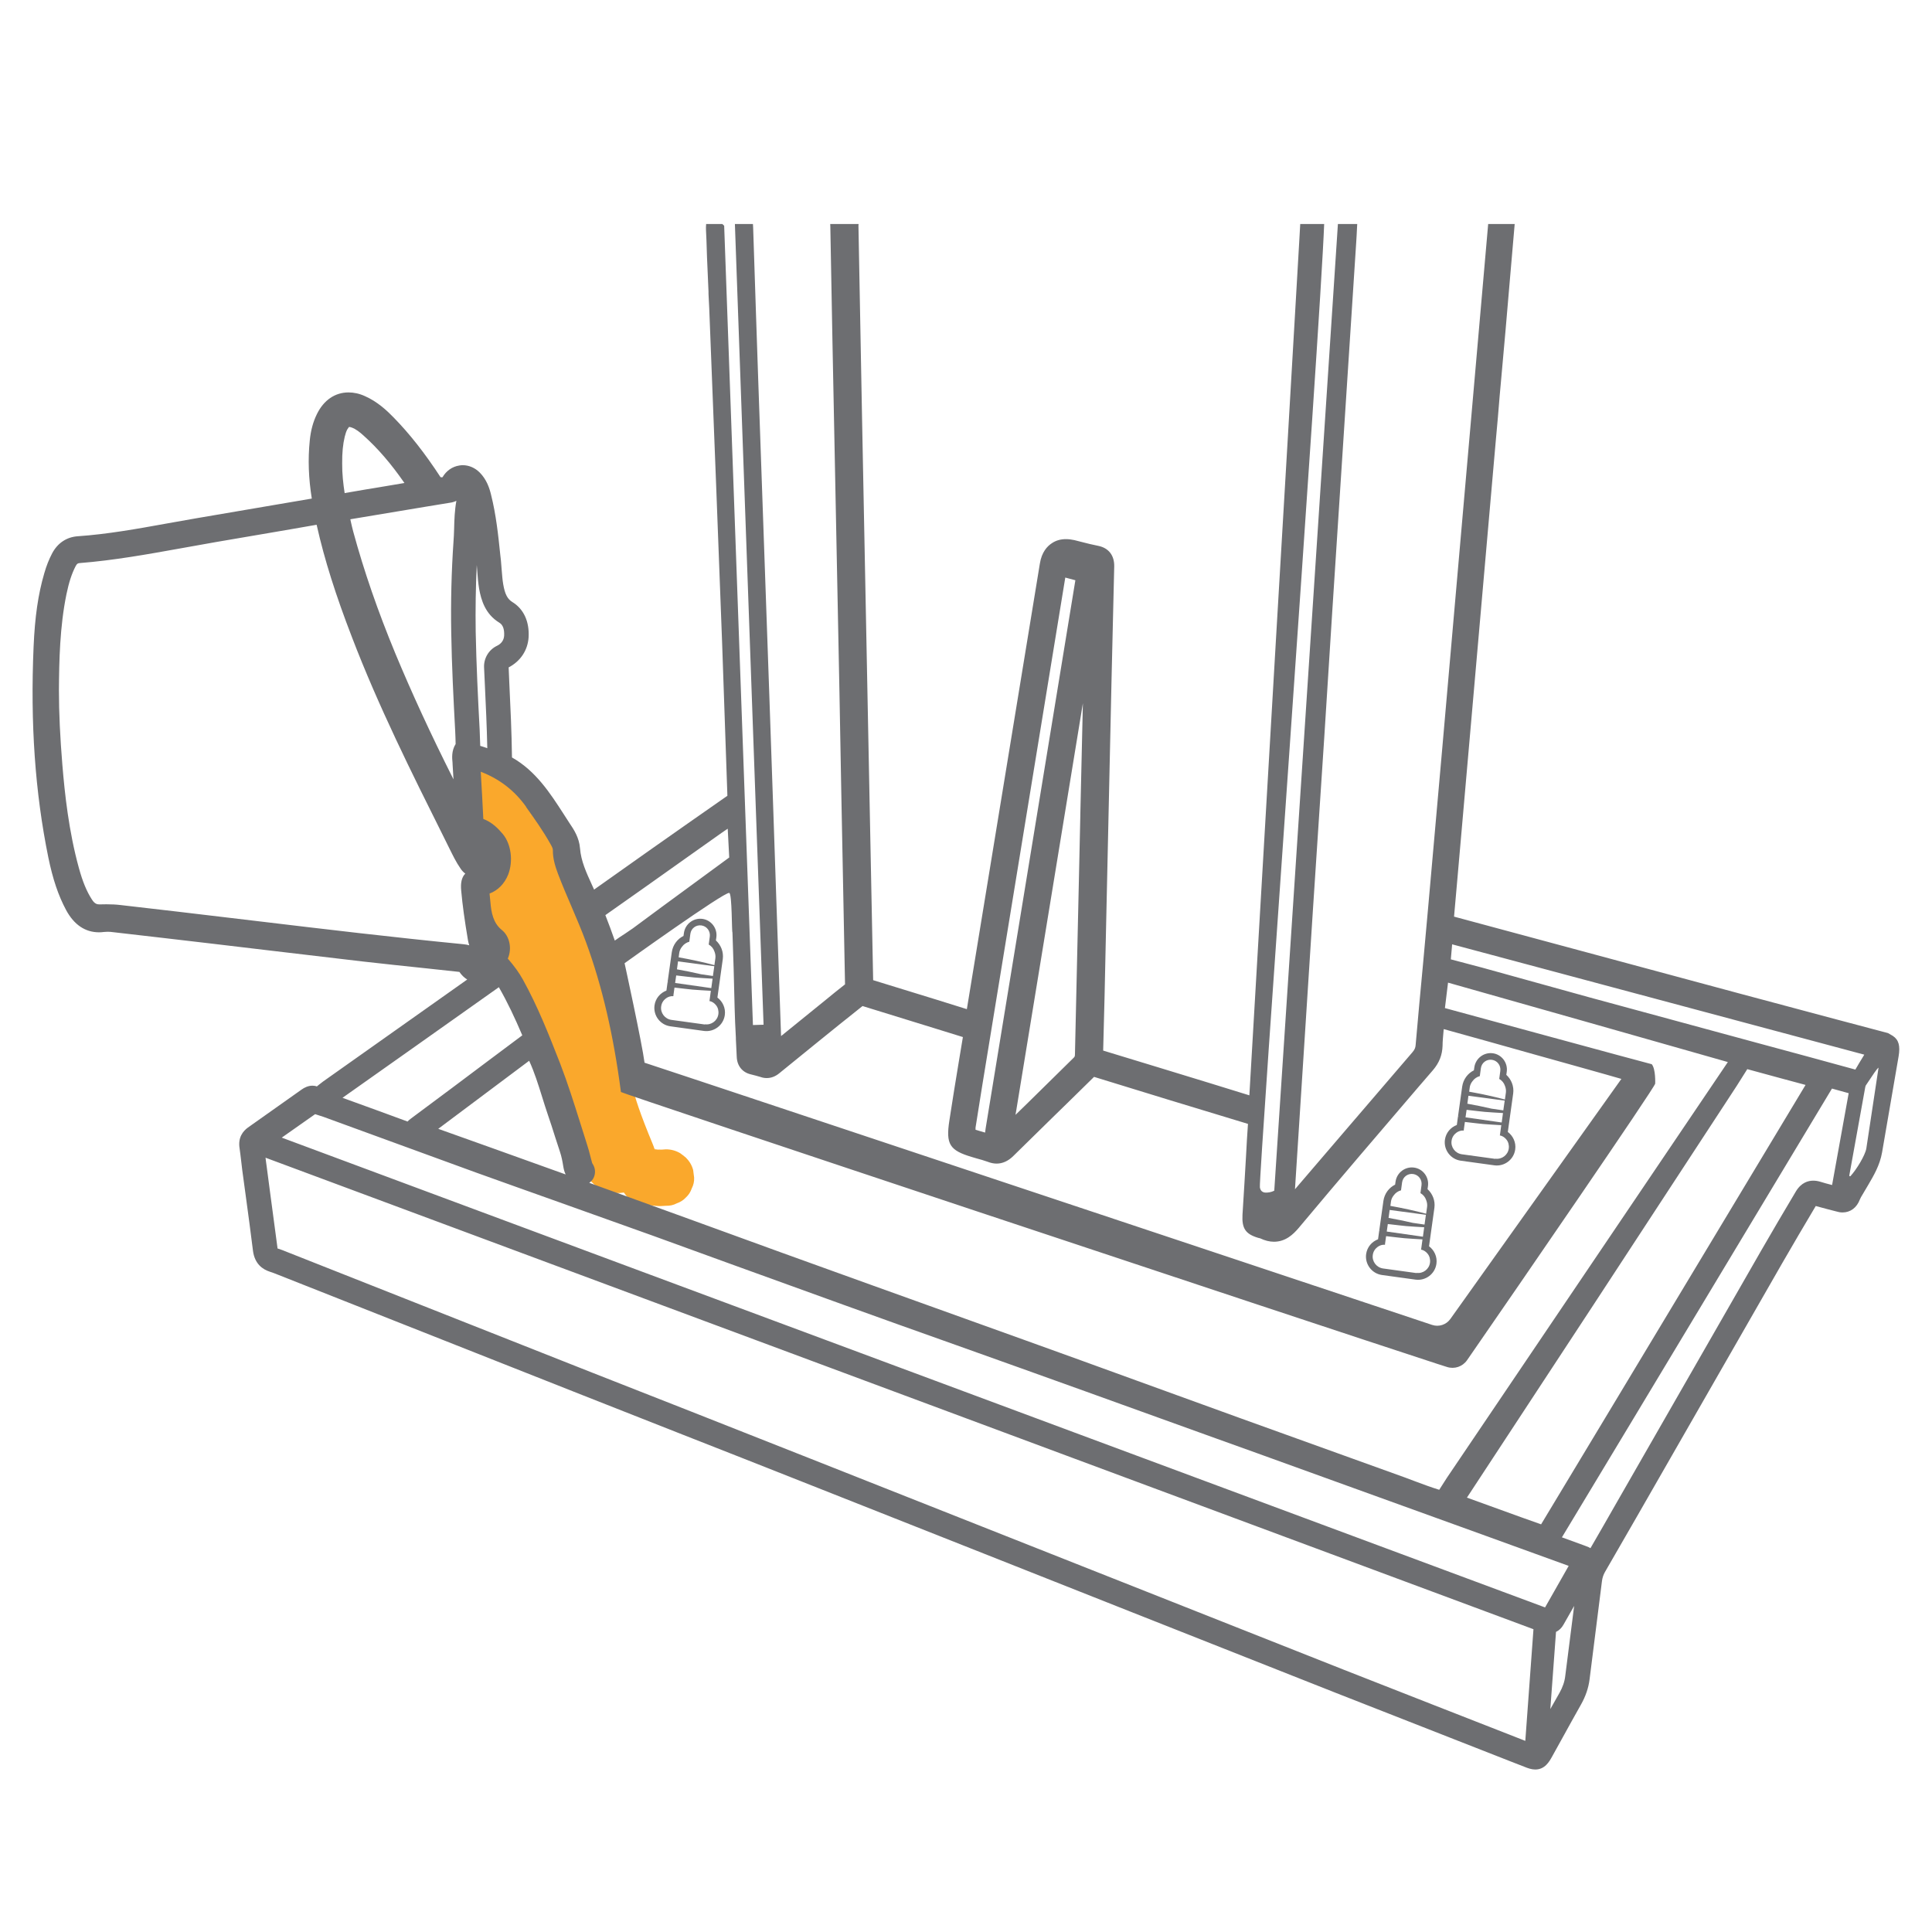 <?xml version="1.0" encoding="UTF-8"?>
<svg id="Layer_1" data-name="Layer 1" xmlns="http://www.w3.org/2000/svg" viewBox="0 0 180 180">
  <g>
    <path d="M44.83,76.12c-.1-.09-.18-.19-.25-.28l.24-.03c0,.1.01.21.01.31Z" style="fill: #faa82c; stroke-width: 0px;"/>
    <path d="M49.44,75.95s-.06,0-.08-.01c.03,0,.05.01.08.01Z" style="fill: #faa82c; stroke-width: 0px;"/>
    <path d="M64.58,109.01c-.12-.45-.35-.83-.68-1.16-.17-.14-.35-.28-.53-.41-.41-.24-.85-.36-1.33-.36-.26.03-.51.04-.77.02.11.03.22.05.33.06-.21-.03-.42-.05-.62-.08,0,0,0-.03-.01-.05-.04-.14-.09-.28-.15-.42-2.37-5.71-1.94-6.03-2.28-7.95-1.01-5.56-2.2-9.68-4.08-14.32-.75-1.88-1.4-3.85-1.75-5.8-.12-.65-.6-1.17-.95-1.71-.56-.88-1.23-1.63-1.99-2.33-.02-.1-.06-.21-.1-.31-.35-.88-1.06-1.44-1.83-1.59-.11-.19-.07-.48-.26-.62-.99-.76-.98-.49-1.62-.74-.82-.33-1.56-1.05-2.23-.56-.17.13-.08.45-.21.63-.37.48-.18,1.16,0,1.92.09.36-.15.67,0,.99.14,1.15-.04,2.26.61,2.97.25.27.55.22.89.44.09.19.54.56.72.74.46.46.72,1.15.75,1.65.03.44-.23,1.38-.68,1.82-.26.25-.61.26-.81.46-.11.11-.3.01-.39.15-.07.09-.12.2-.15.31-.11.51-.05,1,.14,1.48.11.27-.04.69.09,1.05.17.48.37,1,.6,1.39.26.44.62.49.82.94.06.15.12.3.17.45.22.64-.32,1.32.06,1.9.32.5.77.67,1.02,1.21,1.2,2.6,2.41,5.19,3.46,7.81.98,2.47,1.39,5.04,2.37,7.51.88,2.2,1.87,4.99,4.82,4.62.04,0,.08-.01.11-.02.08.1.16.21.23.31.33.32.72.55,1.16.67.52.15,1.06.22,1.6.27.31.03.62.02.93-.01.37.01.7-.06,1.02-.23.32-.11.61-.29.84-.54.26-.24.44-.52.55-.85.16-.31.24-.65.22-1.01-.03-.24-.06-.47-.09-.7ZM44.58,75.84l.24-.03c0,.1.01.21.01.31-.1-.09-.18-.19-.25-.28ZM49.36,75.94s.05.01.08.01c-.02.04-.06,0-.08-.01Z" style="fill: #faa82c; stroke-width: 0px;"/>
  </g>
  <path d="M176.35,96.51l-.45-.26-4.79-1.27c-3.01-.8-6.01-1.6-9.02-2.41,0,0-21.82-5.88-26.62-7.17.09-.98.18-1.96.26-2.93l3.46-39.49.18-2.04c.12-1.35.25-2.7.35-4.05.03-.33.11-1.18.14-1.55.28-3.07.55-6.15.81-9.25l.45-5.22h-2.47l-4.28,48.87c-.44,4.96-.88,9.93-1.32,14.89-.16,1.73-.32,3.46-.47,5.19-.24,2.52-.47,5.04-.69,7.56-.02.22-.07.39-.3.66-2.14,2.49-4.28,4.99-6.46,7.53l-4.48,5.23c.15-2.3,1.67-26,1.67-26l1.06-16.12.74-11.66,2.23-34.36c.03-.47.06-.94.08-1.44l.02-.35h-1.8l-5.93,90.06c-.1.06-.38.17-.67.18-.1.01-.21,0-.3-.02-.19-.06-.33-.2-.37-.48-.12-.93,5.6-79.49,5.99-89.74h-2.23l-.08,1.41-1.06,18.22-1.13,19.21-2.47,42.34-3.69-1.14c-3.28-1-6.56-2.01-9.93-3.03.1-3.37.17-6.79.24-10.1l.54-24.47c.08-3.52.16-7.03.25-10.54.02-1.01-.51-1.71-1.47-1.91-.55-.11-1.09-.24-1.62-.38l-.63-.16c-.27-.06-.53-.09-.78-.09-.49,0-.93.12-1.31.38-.42.27-.95.82-1.12,1.91l-6.8,41.5-2.82-.88c-1.96-.6-3.91-1.21-5.91-1.82,0-.04-.33-16.54-.33-16.54l-.7-35.61s-.27-14.43-.34-18.16c.01-.04.01-.09.01-.14h-2.64c0,.09,0,.17.01.25.06,3.6.13,7.2.2,10.79l.65,32.58.17,9.25c.12,5.98.24,11.97.35,17.97-.59.46-1.17.93-1.79,1.44,0,0-3.53,2.86-4.17,3.38l-.45-12.95s-.5-14.9-.64-18.7c0,0-.71-20.05-.85-24.16-.14-3.77-.26-7.54-.39-11.31l-.27-8.19c0-.1-.01-.22-.02-.35h-1.68v.03l2.67,74.57-.99.03-2.68-74.47-.17-.16h-1.51c-.04.39,0,.75.01,1.09,0,.15.01.3.02.45.01.34.04,1.32.05,1.53.04,1.07.09,2.14.14,3.22v.21c.05.89.09,1.78.12,2.68.2,5.04.4,10.08.59,15.12l.24,6.32c.11,2.82.22,5.63.32,8.45.08,2.26.41,11.71.49,14.2-2.42,1.68-4.87,3.41-7.25,5.08l-5.17,3.66c-.07-.15-.13-.29-.2-.44-.52-1.14-1.02-2.22-1.11-3.4-.08-1.01-.58-1.76-.98-2.35l-.58-.9c-1.21-1.87-2.56-3.97-4.78-5.22-.03-2.35-.14-4.7-.25-6.98l-.06-1.41c1.11-.58,1.78-1.6,1.86-2.81.08-1.47-.46-2.64-1.53-3.29-.44-.28-.67-.71-.83-1.61-.08-.44-.11-.92-.15-1.39-.02-.28-.04-.57-.07-.86l-.06-.53c-.19-1.84-.39-3.74-.86-5.6-.15-.63-.42-1.43-1.06-2.07-.44-.44-1-.68-1.58-.68-.11,0-.22.01-.32.03-.65.1-1.21.49-1.56,1.09-.02,0-.04.01-.06.01-.06,0-.1-.01-.13-.02-1.45-2.22-2.88-4.04-4.37-5.56-.63-.65-1.51-1.47-2.66-1.98-.52-.24-1.04-.35-1.54-.35-1.25,0-2.3.71-2.94,2.01-.36.73-.58,1.54-.67,2.48-.18,1.76-.11,3.53.19,5.4l-3.7.63c-2.37.41-4.73.81-7.09,1.21-.92.16-1.83.32-2.77.49-2.7.49-5.49.99-8.24,1.18-1.04.07-1.88.63-2.39,1.59-.29.55-.54,1.17-.74,1.88-.57,1.95-.87,4.05-.99,6.82-.31,7.16.14,13.58,1.37,19.62.42,2.04.93,3.55,1.65,4.9.74,1.38,1.78,2.09,3.08,2.09.14,0,.29-.01.44-.03.11,0,.22-.02.35-.02.17,0,.35.01.54.04,3.1.35,6.2.72,9.3,1.08l5.22.62c2.91.35,5.82.69,8.73,1.03,1.97.22,3.98.44,5.93.64l3.06.33c.21.3.45.54.73.71l-5.95,4.21-7.49,5.3c-.12.09-.24.18-.36.28-.06.05-.15.12-.21.17-.13-.05-.27-.07-.41-.07-.4,0-.75.18-.98.34l-5.03,3.56c-.44.32-.94.9-.78,1.92.06.4.1.79.15,1.19.03.28.07.56.1.85l.33,2.43c.23,1.7.46,3.39.67,5.09.16,1.25.93,1.74,1.54,1.94.29.09.58.21.86.32l28.4,11.23c3.09,1.22,6.18,2.43,9.26,3.65,3.67,1.44,7.33,2.88,10.99,4.33,4.67,1.84,30.77,12.18,30.77,12.18,6.33,2.51,12.66,5.01,18.99,7.51,5.49,2.16,10.98,4.31,16.47,6.46l1.16.45c.34.14.68.26,1.03.26.9,0,1.31-.74,1.58-1.23l.98-1.77c.55-.99,1.11-2.02,1.68-3.02.45-.79.72-1.58.82-2.4.18-1.43.97-7.71,1.15-9.12.04-.32.13-.59.28-.86,0,0,2.09-3.62,2.9-5.03l10.58-18.45c1.98-3.47,4.03-7.05,6.16-10.62.31.09.63.17,1,.27.28.07.56.14.85.22.23.07.44.11.64.11.74,0,1.33-.44,1.62-1.21.05-.13.14-.28.25-.46.06-.1.4-.69.52-.88.51-.87,1.09-1.84,1.3-3.05l1.54-8.95c.16-.96.02-1.53-.54-1.9ZM135.27,88.24l.02-.26s38.23,10.23,38.4,10.28c-.02.04-.05.08-.07.12-.25.41-.51.83-.76,1.27-3.02-.83-6.04-1.65-9.05-2.46,0,0-11.83-3.21-15.73-4.27,0,0-9.79-2.71-9.96-2.76-.98-.26-1.95-.52-2.95-.78.04-.38.07-.76.1-1.14ZM168.22,101.08l-17.93,29.8c-2.24,3.72-4.48,7.44-6.71,11.14l-.08-.03c-.58-.2-1.19-.42-1.8-.64-1.53-.55-5.03-1.82-5.03-1.82,0,0,9.41-14.34,11.73-17.87,4.18-6.38,8.36-12.77,12.53-19.15.53-.8,1.2-1.83,1.86-2.9,1.03.29,5.43,1.47,5.43,1.47ZM160.67,98.7s0,0-.01,0c0,0,0,0-.02,0h.03ZM100.89,65.52c0,.05-.24,10.41-.24,10.41v.09l-.13,5.87c-.13,5.45-.25,10.9-.37,16.36,0,.18-.04.22-.13.31-1.45,1.42-2.9,2.85-4.35,4.28l-1.06,1.03c.03-.15.06-.31.08-.46.91-5.55,6.2-37.89,6.2-37.89ZM90.89,105.05s.46-2.85.62-3.89l7.74-47.35.94.25-4.9,29.94c-1.15,7.04-2.3,14.09-3.46,21.13-.02.13-.04.26-.05.39-.15-.04-.89-.26-.89-.26v-.21ZM68.44,93.77c.02.97.07,1.95.12,2.92v.12c.03.55.06,1.1.08,1.65.03.83.51,1.44,1.29,1.63.35.09.64.16.93.25.19.07.38.1.58.1.41,0,.81-.15,1.18-.46,1.13-.91,2.26-1.83,3.41-2.77,1.42-1.15,2.84-2.3,4.33-3.48,2.22.69,4.44,1.37,6.67,2.06l2.68.83-.36,2.17c-.3,1.84-.62,3.74-.9,5.61-.34,2.21.02,2.78,2.11,3.4l.44.13c.34.09.69.19,1.02.31.28.11.56.17.83.17.56,0,1.08-.24,1.55-.7,1.23-1.21,2.46-2.42,3.69-3.62,0,0,2.61-2.54,3.84-3.76,4.4,1.36,9.08,2.79,14.34,4.38-.07.99-.13,2-.18,2.99l-.15,2.56c-.06.97-.12,1.94-.18,2.91-.07,1.29.29,1.81,1.47,2.16.05.01.1.02.17.04.44.21.87.32,1.29.32,1.09,0,1.8-.69,2.31-1.29,3.73-4.46,7.66-9.05,11.12-13.09l1.38-1.6c.59-.69.87-1.41.9-2.27,0-.43.05-.87.09-1.37.01-.07.01-.13.02-.19.63.18,4.17,1.16,4.17,1.16l4.27,1.2s7.53,2.1,8.11,2.28l-13.28,18.64c-.86,1.22-1.75,2.45-2.65,3.72-.38.54-1.07.77-1.7.56-7.91-2.63-15.8-5.27-23.71-7.9l-41.98-13.98c-2.54-.84-5.07-1.69-7.69-2.55h0c-.23-1.81-1.86-9.27-1.86-9.27,0,0,9.26-6.64,9.75-6.55.27.05.23,3.68.3,3.68.08,2.22.15,4.54.2,6.9ZM63.88,79.97l3.36-2.38c.19-.13.37-.26.56-.38,0,.02.13,2.41.14,2.68-1.13.82-3.88,2.84-6.19,4.54l-2.8,2.07-.28.19-.44.3c-.32.2-.64.42-.95.64-.31-.88-.59-1.63-.88-2.37,2.49-1.75,4.98-3.51,7.48-5.29ZM49.01,75.18c.75,1.05,1.61,2.25,2.3,3.5.1.17.21.39.2.53-.01.84.25,1.58.48,2.21.4,1.05.84,2.08,1.28,3.1.45,1.06.93,2.17,1.33,3.27,1.5,4.08,2.56,8.65,3.25,13.95.01.11,63.49,21.23,76,25.31.37.12.69.22.97.31.69.22,1.44-.03,1.86-.63.14-.21.31-.45.49-.71,4.04-5.84,17-24.69,17.04-25.06,0,0,.06-1.36-.32-1.81-.42-.09-19.27-5.23-19.27-5.23l.29-2.37s25.17,7.13,26.07,7.4l-26.18,38.74c-.22.34-.46.72-.71,1.11-.72-.22-1.45-.49-2.17-.76,0,0-.72-.27-1.01-.38l-5.69-2.05c-6.34-2.28-12.9-4.64-19.34-6.99-6.83-2.49-13.79-4.98-20.52-7.4l-4.01-1.44c-5.72-2.05-11.53-4.16-17.15-6.21,0,0-6.8-2.46-9.3-3.37.27-.19.45-.46.51-.78.1-.48-.1-.85-.24-1.06-.05-.17-.09-.35-.14-.53-.1-.4-.21-.82-.34-1.21-.22-.68-.43-1.35-.64-2.03-.57-1.81-1.16-3.68-1.86-5.5-1.1-2.82-2.11-5.36-3.47-7.82-.35-.63-.79-1.25-1.41-1.96.41-.92.18-2.08-.56-2.67-.8-.64-.98-1.62-1.06-2.59-.02-.26-.05-.53-.08-.8.79-.3,1.4-.92,1.74-1.78.48-1.25.27-2.83-.5-3.76-.42-.5-.99-1.1-1.82-1.41-.07-1.43-.15-2.9-.24-4.4,1.74.67,3.14,1.74,4.23,3.27ZM52.7,109.42c-2.35-.85-4.7-1.69-7.05-2.53l-4.82-1.72,8.47-6.34c.49,1.06.85,2.22,1.2,3.34.18.57.36,1.16.56,1.74.22.64.44,1.31.66,2.02.15.46.3.92.45,1.38.15.44.24.92.31,1.37.04.23.09.47.22.74ZM44.42,52.64c.01.2.03.4.05.62.03.5.08,1.05.17,1.6.19,1.05.57,2.36,1.89,3.16.33.2.47.61.44,1.21-.03.41-.25.74-.67.94-.77.37-1.24,1.17-1.2,2.02l.07,1.52c.09,1.97.19,3.99.23,6-.21-.08-.43-.15-.66-.22v-.07c-.01-.47-.03-.94-.05-1.41-.16-2.99-.31-6.07-.37-9.14-.03-2.08,0-4.17.1-6.23ZM41.92,46.84c.22-.03.42-.09.6-.18-.16.88-.19,1.75-.21,2.6-.01.4-.03.81-.06,1.22-.19,2.77-.26,5.61-.21,8.43.05,3.11.21,6.21.37,9.22.02.38.03.76.04,1.19-.4.64-.33,1.33-.29,1.73,0,.08.01.15.01.22.03.44.05.89.08,1.34-2.16-4.29-3.88-8.04-5.41-11.71-1.63-3.94-2.92-7.66-3.93-11.37-.08-.29-.14-.57-.21-.87-.02-.09-.04-.19-.06-.28,1.44-.24,2.88-.48,4.32-.72l2.7-.45c.76-.13,1.51-.25,2.26-.37ZM32.12,40.68c.07-.28.14-.49.23-.66.11-.18.17-.24.17-.24h.01s.1,0,.23.05c.4.14.78.45,1.1.74,1.33,1.19,2.56,2.61,3.82,4.43l-1.84.31c-1.23.2-2.47.41-3.73.63-.13-.85-.24-1.8-.23-2.76-.01-1,.07-1.8.24-2.5ZM43.17,87.97c-6.45-.63-12.92-1.4-19.18-2.15l-7.49-.89c-1.75-.2-3.51-.41-5.27-.61-.41-.05-.85-.07-1.32-.07-.19,0-.39,0-.63.01-.22,0-.45-.03-.72-.46-.49-.76-.86-1.66-1.21-2.93-.95-3.45-1.32-6.95-1.54-9.62-.21-2.56-.32-4.83-.32-6.96.02-2.73.08-5.89.7-8.92.23-1.11.49-1.91.85-2.61.13-.26.24-.29.39-.3,3.17-.25,6.33-.82,9.39-1.37,1.1-.2,2.21-.4,3.31-.59,1.74-.29,3.47-.59,5.21-.89,0,0,4.15-.71,4.16-.72.01.04.02.08.03.13.7,3.11,1.74,6.41,3.27,10.37,2.46,6.42,5.55,12.6,8.54,18.59l.55,1.11c.3.6.6,1.23,1.01,1.82.13.2.28.36.45.48-.34.35-.45.86-.38,1.6.12,1.35.32,2.77.63,4.61.03.17.07.33.12.47-.17-.05-.36-.08-.55-.1ZM38.9,97.34l7.57-5.36h.01c.81,1.41,1.49,2.86,2.18,4.48-.08.05-6.53,4.89-6.53,4.89-1.28.95-2.56,1.91-3.84,2.86-.12.09-.23.18-.32.28-.56-.21-4.6-1.69-6.06-2.21l6.99-4.94ZM142.1,162.19l-.43-.17c-5.49-2.15-10.97-4.29-16.46-6.45-6.11-2.42-12.23-4.84-18.34-7.26l-5.08-2.01s-21.06-8.34-26.33-10.42c-3.66-1.45-7.33-2.89-10.99-4.34l-9.26-3.64-28.45-11.25c-.29-.12-.59-.24-.91-.34,0-.02,0-.04,0-.07-.22-1.7-.45-3.4-.68-5.1l-.32-2.43c-.04-.25-.11-.84-.11-.85l74.6,27.75,43.53,16.18-.76,10.4ZM143.95,149.76l-43.83-16.29-73.87-27.48c.78-.55,3.1-2.18,3.1-2.18h.03c.24.08.51.16.77.25l5.34,1.95c2.95,1.08,5.9,2.16,8.85,3.23,2.58.93,5.15,1.84,7.73,2.76,2.87,1.02,5.84,2.08,8.76,3.13l7.57,2.75c6.74,2.44,13.71,4.97,20.6,7.41,8.09,2.88,16.3,5.84,24.25,8.71l3.87,1.39c7.09,2.56,14.17,5.12,21.25,7.68l7.78,2.82c-.73,1.29-1.47,2.58-2.2,3.87ZM145.83,156.15c-.06.53-.24,1.04-.53,1.56-.29.5-.57,1.01-.86,1.52l.53-7.19c.29-.14.53-.37.7-.68.33-.58.66-1.16.99-1.74-.07.54-.65,5.1-.83,6.53ZM173.88,107.01c-.11.63-.91,1.95-1.47,2.56-.14.15-.25-.45-.35-.29-.11.19-.23.39-.34.58l-.14.24c-.09.14-.18.29-.27.47-.22-.07-.44-.12-.68-.18-.34-.09-.7-.18-1.04-.29-.23-.07-.45-.1-.66-.1-.46,0-1.11.17-1.61,1-2.17,3.63-4.36,7.46-6.29,10.84l-10.58,18.45c-.75,1.32-1.51,2.64-2.27,3.95-.11-.07-.24-.13-.39-.18l-.21-.08-2.06-.75c2.24-3.72,4.48-7.44,6.73-11.17,0,0,18.4-30.58,18.43-30.64.59.16,1.18.33,1.77.49.25.07.46.1.66.1.26,0,1.6-2.35,1.91-2.54l-1.14,7.54Z" style="fill: #6d6e71; stroke-width: 0px;"/>
  <path d="M118.01,114.24c.25.12.47.18.68.18h.03c-.14-.02-.33-.07-.59-.14-.04-.01-.08-.02-.12-.04Z" style="fill: #6d6e71; stroke-width: 0px;"/>
  <path d="M117.03,113.61c0,.23.06.31.26.39-.14-.09-.22-.22-.26-.39Z" style="fill: #6d6e71; stroke-width: 0px;"/>
  <path d="M89.61,105.35c-.03.32-.01.52.09.68-.07-.15-.09-.36-.09-.68Z" style="fill: #6d6e71; stroke-width: 0px;"/>
  <path d="M152.7,100.47s.06,0,.09.02c.07.02.12.06.15.11,0-.06.01-.12.02-.17.04-.16.05-.35-.15-.51,0,.02.02.04.02.05.05.16-.04.32-.17.52.01,0,.03,0,.04,0Z" style="fill: #6d6e71; stroke-width: 0px;"/>
  <path d="M69.72,93.44c0,.1,0,.2,0,.31h0c.02.96.07,1.94.12,2.89v.06s-.02-.67-.02-.67c-.03-.86-.07-1.72-.1-2.58Z" style="fill: #6d6e71; stroke-width: 0px;"/>
  <path d="M52.83,79.71c.01.1.03.19.05.29-.02-.1-.04-.19-.05-.29Z" style="fill: #6d6e71; stroke-width: 0px;"/>
  <path d="M61.6,107.16c-.21-.03-.42-.05-.62-.08,0,0,0-.03-.01-.05.09.03.19.05.29.07h.01c.11.03.22.05.33.06Z" style="fill: #faa82c; stroke-width: 0px;"/>
  <rect x="166.22" y="105.7" width="11.82" height="1.42" transform="translate(36.82 256.88) rotate(-79.76)" style="fill: #6d6e71; stroke-width: 0px;"/>
  <g>
    <path d="M135.85,104l.04.05v-.04s-.04,0-.04,0Z" style="fill: #6d6e71; stroke-width: 0px;"/>
    <path d="M140.48,105.46l.5-3.58c.09-.67-.17-1.31-.64-1.74l.04-.28c.12-.84-.47-1.62-1.3-1.73s-1.6.47-1.72,1.31l-.04.28c-.57.28-.99.83-1.09,1.51l-.39,2.78h.04s0,.05,0,.05l-.04-.05-.11.8c-.58.22-1.02.73-1.11,1.38-.13.94.53,1.82,1.48,1.95l3.12.43c.94.13,1.82-.53,1.95-1.48.09-.65-.2-1.26-.69-1.63ZM136.93,101.32c.03-.22.12-.42.26-.59.16-.23.41-.4.68-.47l.1-.74c.07-.51.53-.85,1.03-.78s.85.53.78,1.04l-.1.74c.25.14.44.37.53.64.08.2.12.42.09.64l-.09.64c-1.08-.29-2.21-.53-3.33-.73l.05-.38ZM136.82,102.09l3.37.45-.13.91-1.1-.16c-.74-.17-1.5-.33-2.25-.46l.1-.74ZM136.64,103.4c.71.08,1.53.18,1.69.19.51.03,1.13.09,1.7.11l-.12.88-3.37-.48.1-.7ZM139.31,107.97l-3.12-.43c-.61-.09-1.04-.66-.95-1.26.04-.31.21-.57.44-.74.2-.15.44-.23.7-.21,0-.03,0-.05,0-.08l.1-.72c.71.08,1.53.18,1.69.19.51.03,1.13.09,1.7.11l-.12.88s0,.05-.02.07c.26.05.47.2.62.39.18.22.26.52.22.83-.08.61-.65,1.04-1.26.95Z" style="fill: #6d6e71; stroke-width: 0px;"/>
  </g>
  <g>
    <path d="M128.51,114.65l.04.05v-.04s-.04,0-.04,0Z" style="fill: #6d6e71; stroke-width: 0px;"/>
    <path d="M133.14,116.11l.5-3.58c.09-.67-.17-1.31-.64-1.74l.04-.28c.12-.84-.47-1.62-1.3-1.73s-1.6.47-1.72,1.31l-.04.28c-.57.28-.99.83-1.09,1.51l-.39,2.78h.04s0,.05,0,.05l-.04-.05-.11.8c-.58.22-1.02.73-1.11,1.38-.13.94.53,1.82,1.48,1.95l3.12.43c.94.13,1.82-.53,1.95-1.48.09-.65-.2-1.26-.69-1.63ZM129.59,111.96c.03-.22.12-.42.26-.59.16-.23.41-.4.68-.47l.1-.74c.07-.51.53-.85,1.03-.78s.85.53.78,1.04l-.1.74c.25.14.44.37.53.64.08.2.12.42.09.64l-.09.64c-1.08-.29-2.21-.53-3.33-.73l.05-.38ZM129.48,112.73l3.37.45-.13.91-1.1-.16c-.74-.17-1.5-.33-2.25-.46l.1-.74ZM129.3,114.04c.71.08,1.53.18,1.69.19.51.03,1.13.09,1.7.11l-.12.88-3.37-.48.1-.7ZM131.97,118.61l-3.12-.43c-.61-.09-1.04-.66-.95-1.26.04-.31.21-.57.44-.74.2-.15.44-.23.7-.21,0-.03,0-.05,0-.08l.1-.72c.71.08,1.53.18,1.69.19.51.03,1.13.09,1.7.11l-.12.88s0,.05-.02.07c.26.05.47.2.62.39.18.22.26.52.22.83-.08.61-.65,1.04-1.26.95Z" style="fill: #6d6e71; stroke-width: 0px;"/>
  </g>
  <g>
    <path d="M62.21,91.49l.04.05v-.04s-.04,0-.04,0Z" style="fill: #6d6e71; stroke-width: 0px;"/>
    <path d="M66.84,92.94l.5-3.58c.09-.67-.17-1.31-.64-1.74l.04-.28c.12-.84-.47-1.62-1.3-1.73s-1.6.47-1.72,1.31l-.04.28c-.57.28-.99.83-1.09,1.51l-.39,2.78h.04s0,.05,0,.05l-.04-.05-.11.8c-.58.22-1.02.73-1.11,1.38-.13.94.53,1.82,1.48,1.95l3.12.43c.94.13,1.82-.53,1.95-1.48.09-.65-.2-1.26-.69-1.63ZM63.28,88.8c.03-.22.12-.42.26-.59.16-.23.41-.4.68-.47l.1-.74c.07-.51.53-.85,1.03-.78s.85.53.78,1.04l-.1.74c.25.14.44.37.53.64.08.2.12.42.09.64l-.09.64c-1.08-.29-2.21-.53-3.33-.73l.05-.38ZM63.18,89.57l3.37.45-.13.91-1.1-.16c-.74-.17-1.5-.33-2.25-.46l.1-.74ZM63,90.88c.71.08,1.53.18,1.69.19.51.03,1.13.09,1.7.11l-.12.88-3.37-.48.1-.7ZM65.67,95.45l-3.12-.43c-.61-.09-1.04-.66-.95-1.26.04-.31.21-.57.44-.74.2-.15.44-.23.7-.21,0-.03,0-.05,0-.08l.1-.72c.71.08,1.53.18,1.69.19.51.03,1.13.09,1.7.11l-.12.88s0,.05-.02.07c.26.05.47.2.62.39.18.22.26.52.22.83-.08.61-.65,1.04-1.26.95Z" style="fill: #6d6e71; stroke-width: 0px;"/>
  </g>
</svg>